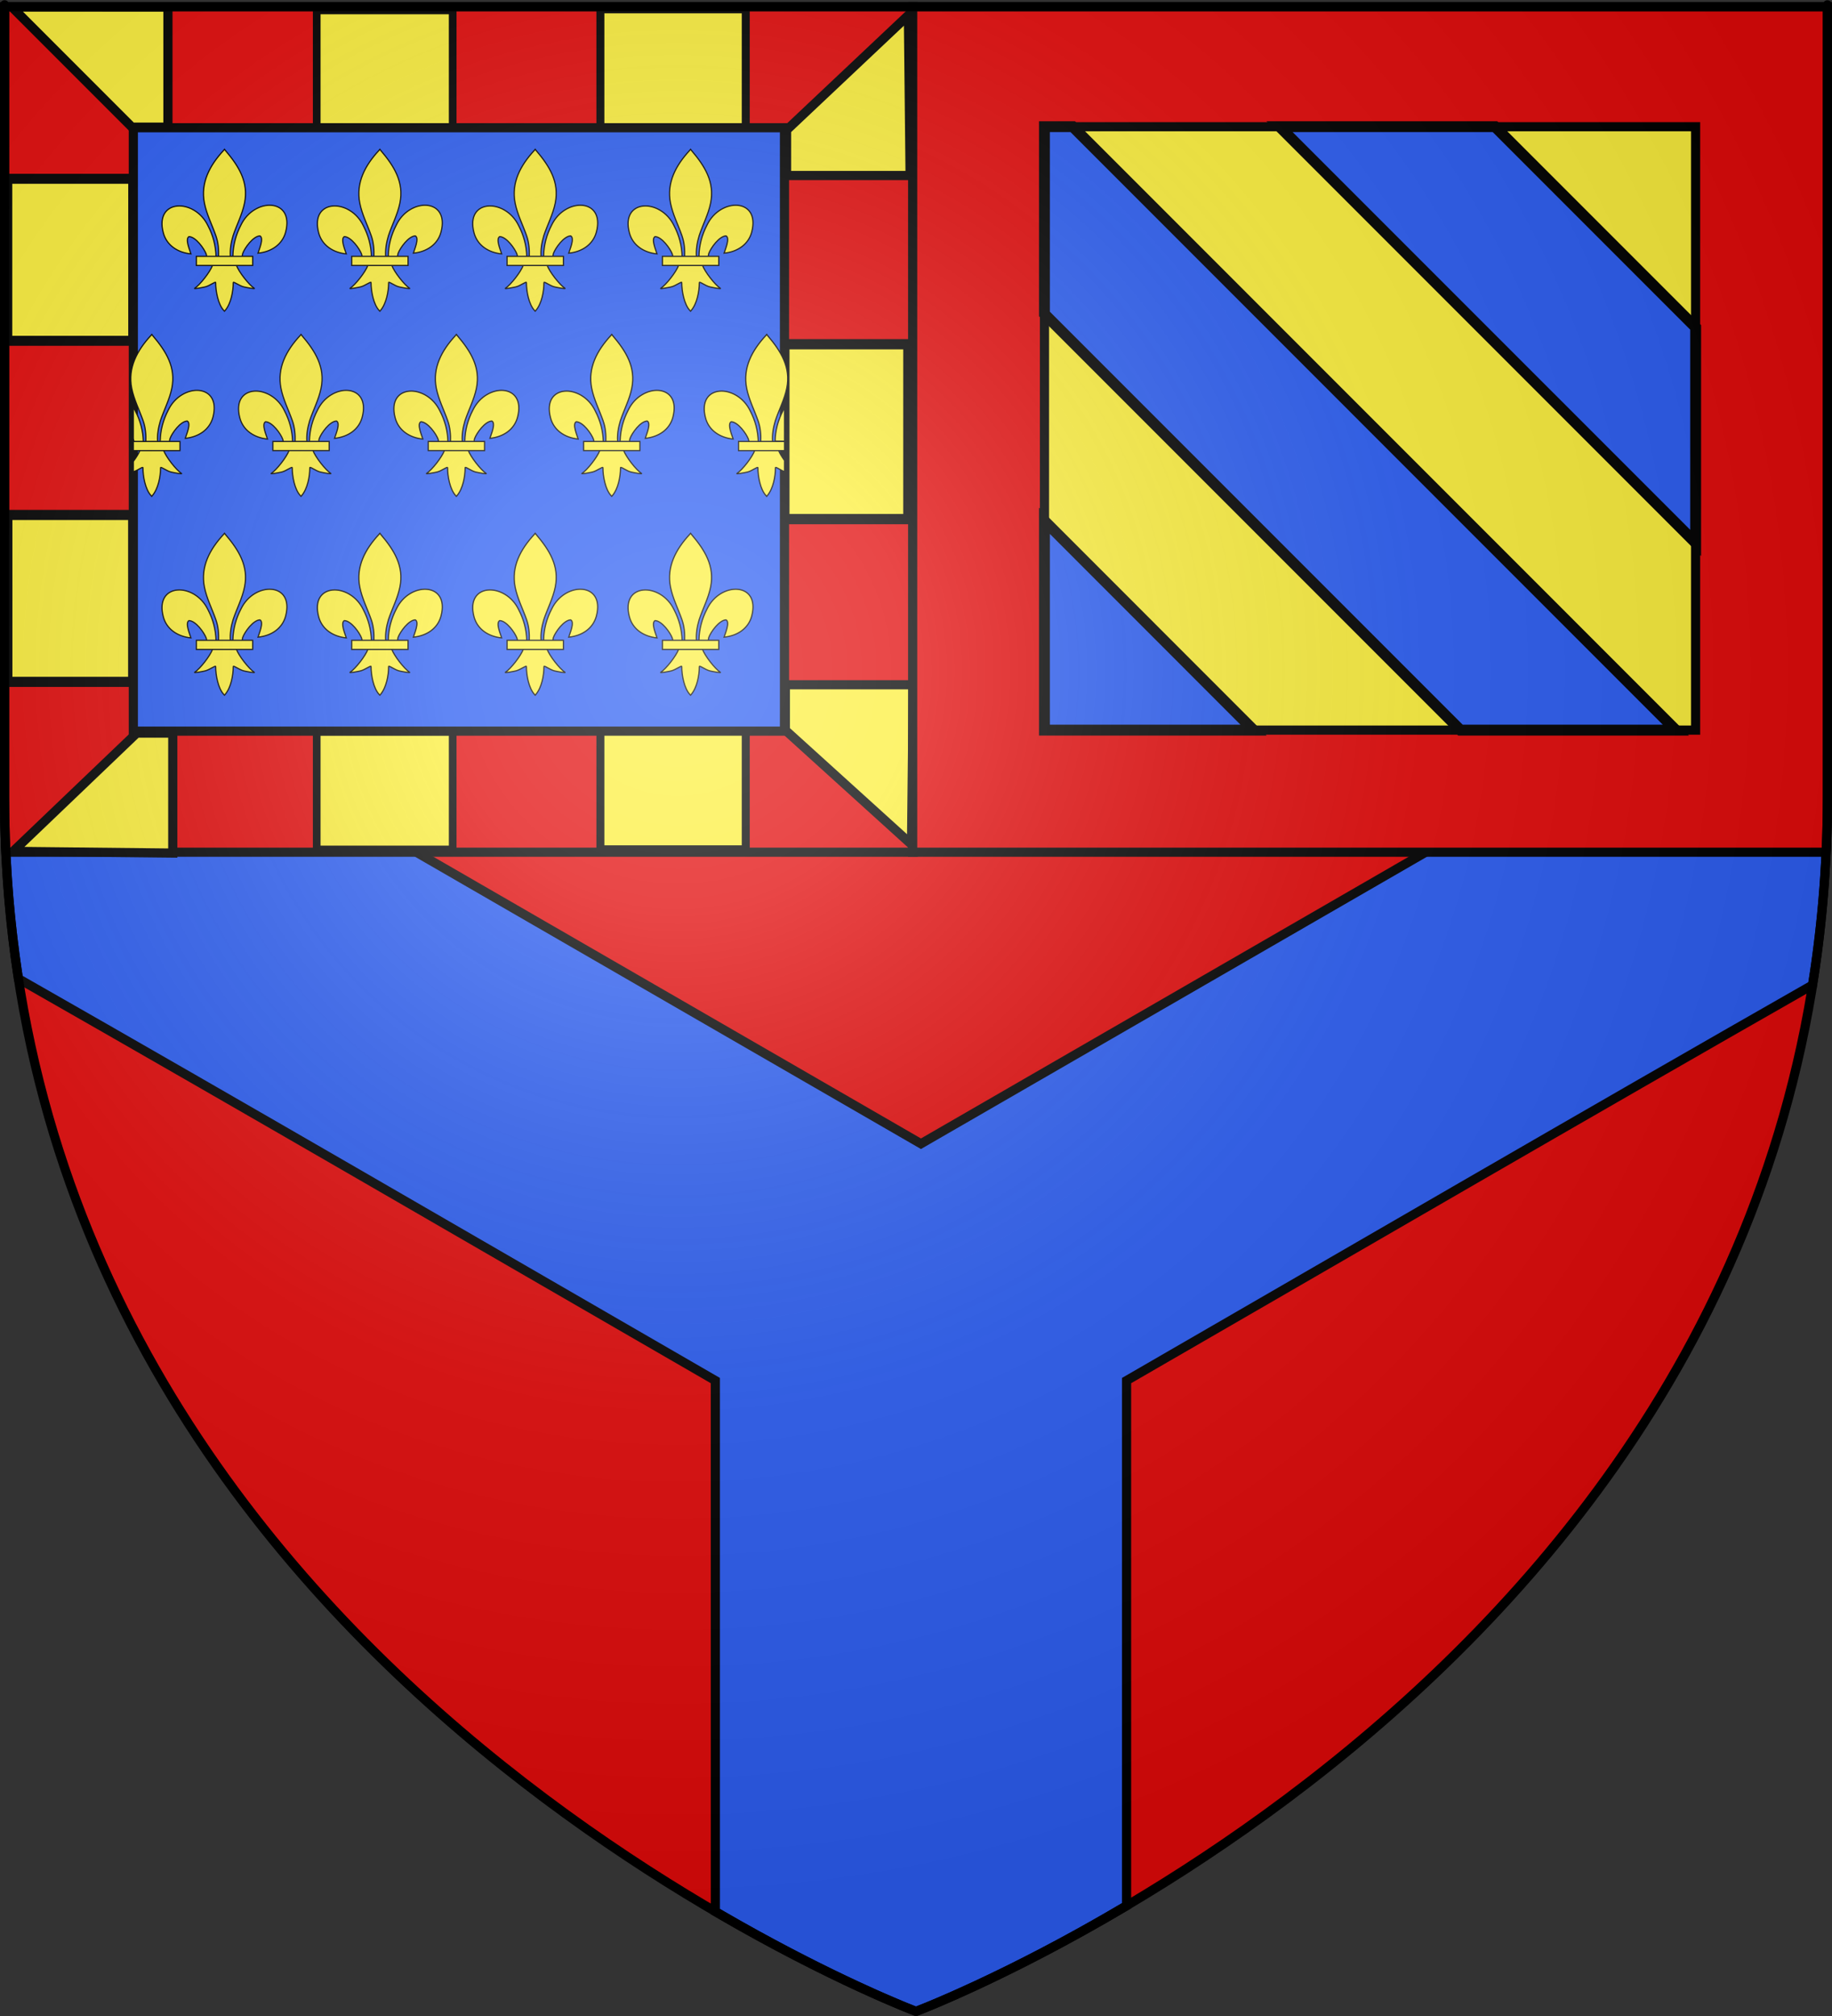 <?xml version="1.0" encoding="UTF-8" standalone="no"?>
<svg
   xmlns:dc="http://purl.org/dc/elements/1.1/"
   xmlns:cc="http://web.resource.org/cc/"
   xmlns:rdf="http://www.w3.org/1999/02/22-rdf-syntax-ns#"
   xmlns:svg="http://www.w3.org/2000/svg"
   xmlns="http://www.w3.org/2000/svg"
   xmlns:xlink="http://www.w3.org/1999/xlink"
   xmlns:sodipodi="http://sodipodi.sourceforge.net/DTD/sodipodi-0.dtd"
   xmlns:inkscape="http://www.inkscape.org/namespaces/inkscape"
   height="660"
   width="600"
   version="1.0"
   id="svg2"
   sodipodi:version="0.32"
   inkscape:version="0.44.1"
   sodipodi:docname="blason_champigny_89.svg"
   sodipodi:docbase="K:\blasons\Mes blasons"
   inkscape:export-filename="/Users/olivier/Desktop/Blason Rouge/Blason_Vide_3D.png"
   inkscape:export-xdpi="144"
   inkscape:export-ydpi="144">
  <rect width="100%" height="100%" fill="#333333" stroke="none"/>
  <sodipodi:namedview
     inkscape:window-height="712"
     inkscape:window-width="1024"
     inkscape:pageshadow="2"
     inkscape:pageopacity="0.0"
     guidetolerance="10.0"
     gridtolerance="10.0"
     objecttolerance="10.0"
     borderopacity="1.0"
     bordercolor="#666666"
     pagecolor="#ffffff"
     id="base"
     showgrid="false"
     height="660px"
     inkscape:zoom="0.44547727"
     inkscape:cx="247.54799"
     inkscape:cy="166.662"
     inkscape:window-x="-4"
     inkscape:window-y="-4"
     inkscape:current-layer="layer3" />
  <desc
     id="desc4">Flag of Canton of Valais (Wallis)</desc>
  <defs
     id="defs6">
    <linearGradient
       id="linearGradient2893">
      <stop
         style="stop-color:white;stop-opacity:0.314;"
         offset="0"
         id="stop2895" />
      <stop
         id="stop2897"
         offset="0.19"
         style="stop-color:white;stop-opacity:0.251;" />
      <stop
         style="stop-color:#6b6b6b;stop-opacity:0.125;"
         offset="0.6"
         id="stop2901" />
      <stop
         style="stop-color:black;stop-opacity:0.125;"
         offset="1"
         id="stop2899" />
    </linearGradient>
    <linearGradient
       id="linearGradient2885">
      <stop
         id="stop2887"
         offset="0"
         style="stop-color:white;stop-opacity:1;" />
      <stop
         style="stop-color:white;stop-opacity:1;"
         offset="0.229"
         id="stop2891" />
      <stop
         id="stop2889"
         offset="1"
         style="stop-color:black;stop-opacity:1;" />
    </linearGradient>
    <linearGradient
       id="linearGradient2955">
      <stop
         id="stop2867"
         offset="0"
         style="stop-color:#fd0000;stop-opacity:1;" />
      <stop
         style="stop-color:#e77275;stop-opacity:0.659;"
         offset="0.5"
         id="stop2873" />
      <stop
         style="stop-color:black;stop-opacity:0.323;"
         offset="1"
         id="stop2959" />
    </linearGradient>
    <radialGradient
       inkscape:collect="always"
       xlink:href="#linearGradient2955"
       id="radialGradient2961"
       cx="225.524"
       cy="218.901"
       fx="225.524"
       fy="218.901"
       r="300"
       gradientTransform="matrix(-4.167939e-4,2.183,-1.884,-3.599562e-4,615.597,-289.121)"
       gradientUnits="userSpaceOnUse" />
    <polygon
       id="star"
       transform="scale(53,53)"
       points="0,-1 0.588,0.809 -0.951,-0.309 0.951,-0.309 -0.588,0.809 0,-1 " />
    <clipPath
       id="clip">
      <path
         d="M 0,-200 L 0,600 L 300,600 L 300,-200 L 0,-200 z "
         id="path10" />
    </clipPath>
    <radialGradient
       inkscape:collect="always"
       xlink:href="#linearGradient2955"
       id="radialGradient1911"
       gradientUnits="userSpaceOnUse"
       gradientTransform="matrix(-4.167939e-4,2.183,-1.884,-3.599562e-4,615.597,-289.121)"
       cx="225.524"
       cy="218.901"
       fx="225.524"
       fy="218.901"
       r="300" />
    <radialGradient
       inkscape:collect="always"
       xlink:href="#linearGradient2955"
       id="radialGradient2865"
       gradientUnits="userSpaceOnUse"
       gradientTransform="matrix(0,1.749,-1.593,-1.049767e-7,551.788,-191.29)"
       cx="225.524"
       cy="218.901"
       fx="225.524"
       fy="218.901"
       r="300" />
    <radialGradient
       inkscape:collect="always"
       xlink:href="#linearGradient2955"
       id="radialGradient2871"
       gradientUnits="userSpaceOnUse"
       gradientTransform="matrix(0,1.386,-1.323,-5.741131e-8,-158.082,-109.541)"
       cx="225.524"
       cy="218.901"
       fx="225.524"
       fy="218.901"
       r="300" />
    <radialGradient
       inkscape:collect="always"
       xlink:href="#linearGradient2893"
       id="radialGradient3163"
       gradientUnits="userSpaceOnUse"
       gradientTransform="matrix(1.353,0,0,1.349,-77.629,-85.747)"
       cx="221.445"
       cy="226.331"
       fx="221.445"
       fy="226.331"
       r="300" />
  </defs>
  <g
     inkscape:groupmode="layer"
     id="layer3"
     inkscape:label="Fond écu"
     style="display:inline">
    <path
       id="path2855"
       style="fill:#e20909;fill-opacity:1;fill-rule:evenodd;stroke:none;stroke-width:1px;stroke-linecap:butt;stroke-linejoin:miter;stroke-opacity:1"
       d="M 300,658.5 C 300,658.5 598.5,546.18 598.5,260.728 C 598.5,-24.723 598.5,2.176 598.5,2.176 L 1.5,2.176 L 1.5,260.728 C 1.5,546.18 300,658.5 300,658.5 z "
       sodipodi:nodetypes="cccccc" />
    <path
       style="fill:#2b5df2;fill-rule:evenodd;stroke:black;stroke-width:3;stroke-linecap:butt;stroke-linejoin:miter;stroke-opacity:1;fill-opacity:1;stroke-miterlimit:4;stroke-dasharray:none"
       d="M 1.594 269.156 C 1.963 286.91 3.492 304.004 6.031 320.406 C 82.325 363.885 158.227 408.059 234.281 451.969 L 234.281 625.812 C 272.53 648.164 300 658.5 300 658.5 C 300 658.5 329.02 647.593 368.969 623.906 L 368.969 451.969 C 443.821 408.753 518.54 365.283 593.625 322.469 C 596.359 305.436 598.021 287.657 598.406 269.156 L 483.969 269.156 L 301.625 374.438 L 119.312 269.156 L 1.594 269.156 z "
       id="path14236" />
    <path
       style="opacity:1;fill:#e20909;fill-opacity:1;stroke:black;stroke-width:3;stroke-miterlimit:4;stroke-dasharray:none;stroke-opacity:1"
       d="M 1.5 2.188 L 1.5 260.719 C 1.5 266.897 1.633 272.984 1.906 279 L 299.094 279 L 299.094 2.188 L 1.5 2.188 z "
       id="rect1901" />
    <path
       style="fill:#fcef3c;fill-rule:evenodd;stroke:black;stroke-width:3;stroke-linecap:butt;stroke-linejoin:miter;stroke-opacity:1;fill-opacity:1;stroke-miterlimit:4;stroke-dasharray:none"
       d="M 43.212,41.63 C 43.212,41.63 3.9,2.312 3.9,2.312 L 54.997,2.347 L 54.997,41.63 L 43.212,41.63 z "
       id="path9469"
       sodipodi:nodetypes="ccccc" />
    <path
       style="fill:#fcef3c;fill-rule:evenodd;stroke:black;stroke-width:3;stroke-linecap:butt;stroke-linejoin:miter;stroke-opacity:1;fill-opacity:1;stroke-miterlimit:4;stroke-dasharray:none"
       d="M 257.61,42.586 C 257.61,42.586 297.503,4.972 297.503,4.972 L 298.065,57.458 L 257.61,57.458 L 257.61,42.586 z "
       id="path9483"
       sodipodi:nodetypes="ccccc" />
    <path
       sodipodi:nodetypes="ccccc"
       id="path9487"
       d="M 44.799,239.999 C 44.799,239.999 4.297,278.722 4.297,278.722 L 56.584,279.283 L 56.584,239.999 L 44.799,239.999 z "
       style="fill:#fcef3c;fill-rule:evenodd;stroke:black;stroke-width:3;stroke-linecap:butt;stroke-linejoin:miter;stroke-opacity:1;fill-opacity:1;stroke-miterlimit:4;stroke-dasharray:none" />
    <path
       sodipodi:nodetypes="ccccc"
       id="path9495"
       d="M 257.213,239.044 C 257.213,239.044 298.529,276.459 298.529,276.459 L 299.091,224.172 L 257.213,224.172 L 257.213,239.044 z "
       style="fill:#fcef3c;fill-rule:evenodd;stroke:black;stroke-width:3;stroke-linecap:butt;stroke-linejoin:miter;stroke-opacity:1;fill-opacity:1;stroke-miterlimit:4;stroke-dasharray:none" />
    <rect
       style="opacity:1;fill:#fcef3c;fill-opacity:1;stroke:black;stroke-width:3.318;stroke-miterlimit:4;stroke-dasharray:none;stroke-opacity:1"
       id="rect9497"
       width="41.211"
       height="54.64"
       x="2.404"
       y="168.591" />
    <rect
       style="opacity:1;fill:#fcef3c;fill-opacity:1;stroke:black;stroke-width:3.271;stroke-miterlimit:4;stroke-dasharray:none;stroke-opacity:1"
       id="rect9501"
       width="41.258"
       height="53.043"
       x="2.38"
       y="58.533" />
    <rect
       style="opacity:1;fill:#fcef3c;fill-opacity:1;stroke:black;stroke-width:3.361;stroke-miterlimit:4;stroke-dasharray:none;stroke-opacity:1"
       id="rect9505"
       width="40.606"
       height="57.25"
       x="256.892"
       y="112.698" />
    <rect
       y="239.52"
       x="103.727"
       height="38.578"
       width="44.531"
       id="rect10430"
       style="opacity:1;fill:#fcef3c;fill-opacity:1;stroke:black;stroke-width:2.517;stroke-miterlimit:4;stroke-dasharray:none;stroke-opacity:1" />
    <rect
       y="239.171"
       x="196.632"
       height="38.88"
       width="47.61"
       id="rect10434"
       style="opacity:1;fill:#fcef3c;fill-opacity:1;stroke:black;stroke-width:2.613;stroke-miterlimit:4;stroke-dasharray:none;stroke-opacity:1" />
    <rect
       style="opacity:1;fill:#fcef3c;fill-opacity:1;stroke:black;stroke-width:2.517;stroke-miterlimit:4;stroke-dasharray:none;stroke-opacity:1"
       id="rect10443"
       width="44.531"
       height="38.578"
       x="103.727"
       y="3.409" />
    <rect
       style="opacity:1;fill:#fcef3c;fill-opacity:1;stroke:black;stroke-width:2.613;stroke-miterlimit:4;stroke-dasharray:none;stroke-opacity:1"
       id="rect10445"
       width="47.61"
       height="38.88"
       x="196.632"
       y="3.06" />
    <g
       id="g13104">
      <rect
         y="41.823"
         x="43.67"
         height="197.541"
         width="213.254"
         id="rect6338"
         style="opacity:1;fill:#2b5df2;fill-opacity:1;stroke:black;stroke-width:3;stroke-miterlimit:4;stroke-dasharray:none;stroke-opacity:1" />
      <g
         transform="matrix(5.803266e-2,0,0,5.803266e-2,52.653,48.473)"
         id="g1878"
         style="display:inline">
        <path
           d="M 407.029,608.699 C 408.454,546.743 423.78,489.16 452.319,434.591 C 527.033,277.405 755.239,281.159 704.934,473.402 C 686.397,544.241 623.425,585.876 548.615,593.017 C 554.015,574.352 583.715,508.365 559.74,495.455 C 521.401,496.904 473.795,563.161 462.347,594.756 C 460.694,599.292 461.156,604.534 459.311,608.996"
           style="opacity:1;fill:#fcef3c;fill-opacity:1;fill-rule:evenodd;stroke:black;stroke-width:6.78;stroke-linecap:butt;stroke-linejoin:miter;stroke-miterlimit:4;stroke-dasharray:none;stroke-opacity:1;display:inline"
           id="path1876"
           sodipodi:nodetypes="ccscscc" />
        <g
           transform="translate(-38.532,-48.577)"
           style="opacity:1;display:inline"
           id="g13452">
          <g
             transform="translate(0,4)"
             style="fill:#fcef3c;fill-opacity:1;stroke:black;stroke-width:6.78;stroke-miterlimit:4;stroke-dasharray:none;stroke-opacity:1"
             id="g13018">
            <path
               d="M 350.523,657.372 C 349.098,595.416 333.772,537.833 305.233,483.264 C 230.519,326.078 2.313,329.832 52.618,522.075 C 71.155,592.914 134.127,634.549 208.937,641.69 C 203.537,623.025 173.837,557.038 197.813,544.128 C 236.151,545.577 283.757,611.833 295.205,643.429 C 296.858,647.965 296.396,653.207 298.241,657.669"
               style="fill:#fcef3c;fill-opacity:1;fill-rule:evenodd;stroke:black;stroke-width:6.78;stroke-linecap:butt;stroke-linejoin:miter;stroke-miterlimit:4;stroke-dasharray:none;stroke-opacity:1"
               id="path1902"
               sodipodi:nodetypes="ccscscc" />
            <path
               d="M 393.626,57.12 C 314.912,141.97 262.061,240.082 284.845,355.151 C 297.414,418.635 327.886,477.431 349.376,538.589 C 362.812,576.959 366.248,617.041 364.657,657.37 L 431.438,657.37 C 428.242,616.744 435.245,577.372 446.72,538.589 C 467.194,477.051 498.345,418.683 511.251,355.151 C 535.379,236.372 478.744,146.792 402.813,57.495 L 398.173,51.577 L 393.626,57.12 z "
               style="fill:#fcef3c;fill-opacity:1;fill-rule:nonzero;stroke:black;stroke-width:6.78;stroke-linecap:butt;stroke-linejoin:miter;stroke-miterlimit:4;stroke-dasharray:none;stroke-opacity:1"
               id="path3734"
               sodipodi:nodetypes="csccccsccc" />
            <path
               d="M 331.345,704.401 C 317.383,743.531 260.456,815.193 230.22,835.62 C 222.377,840.918 267.706,832.569 288.001,828.12 C 314.62,822.286 349.218,793.923 348.407,803.933 C 348.332,849.771 361.218,926.257 394.813,961.401 L 397.995,964.789 L 401.282,961.401 C 434.86,922.23 447.52,853.359 447.688,803.933 C 446.877,793.923 481.476,822.286 508.095,828.12 C 528.39,832.569 573.718,840.918 565.876,835.62 C 535.639,815.193 478.744,743.531 464.782,704.401 L 331.345,704.401 z "
               style="fill:#fcef3c;fill-opacity:1;fill-rule:evenodd;stroke:black;stroke-width:6.78;stroke-linecap:butt;stroke-linejoin:miter;stroke-miterlimit:4;stroke-dasharray:none;stroke-opacity:1"
               id="path6395"
               sodipodi:nodetypes="cssscccssscc" />
            <rect
               width="317.888"
               height="51.503"
               x="239.352"
               y="655.379"
               style="fill:#fcef3c;fill-opacity:1;stroke:black;stroke-width:6.78;stroke-miterlimit:4;stroke-dasharray:none;stroke-opacity:1"
               id="rect4623" />
          </g>
        </g>
      </g>
      <g
         style="display:inline"
         id="g9211"
         transform="matrix(5.803266e-2,0,0,5.803266e-2,103.535,48.473)">
        <path
           sodipodi:nodetypes="ccscscc"
           id="path9213"
           style="opacity:1;fill:#fcef3c;fill-opacity:1;fill-rule:evenodd;stroke:black;stroke-width:6.78;stroke-linecap:butt;stroke-linejoin:miter;stroke-miterlimit:4;stroke-dasharray:none;stroke-opacity:1;display:inline"
           d="M 407.029,608.699 C 408.454,546.743 423.78,489.16 452.319,434.591 C 527.033,277.405 755.239,281.159 704.934,473.402 C 686.397,544.241 623.425,585.876 548.615,593.017 C 554.015,574.352 583.715,508.365 559.74,495.455 C 521.401,496.904 473.795,563.161 462.347,594.756 C 460.694,599.292 461.156,604.534 459.311,608.996" />
        <g
           id="g9215"
           style="opacity:1;display:inline"
           transform="translate(-38.532,-48.577)">
          <g
             id="g9217"
             style="fill:#fcef3c;fill-opacity:1;stroke:black;stroke-width:6.78;stroke-miterlimit:4;stroke-dasharray:none;stroke-opacity:1"
             transform="translate(0,4)">
            <path
               sodipodi:nodetypes="ccscscc"
               id="path9219"
               style="fill:#fcef3c;fill-opacity:1;fill-rule:evenodd;stroke:black;stroke-width:6.78;stroke-linecap:butt;stroke-linejoin:miter;stroke-miterlimit:4;stroke-dasharray:none;stroke-opacity:1"
               d="M 350.523,657.372 C 349.098,595.416 333.772,537.833 305.233,483.264 C 230.519,326.078 2.313,329.832 52.618,522.075 C 71.155,592.914 134.127,634.549 208.937,641.69 C 203.537,623.025 173.837,557.038 197.813,544.128 C 236.151,545.577 283.757,611.833 295.205,643.429 C 296.858,647.965 296.396,653.207 298.241,657.669" />
            <path
               sodipodi:nodetypes="csccccsccc"
               id="path9221"
               style="fill:#fcef3c;fill-opacity:1;fill-rule:nonzero;stroke:black;stroke-width:6.78;stroke-linecap:butt;stroke-linejoin:miter;stroke-miterlimit:4;stroke-dasharray:none;stroke-opacity:1"
               d="M 393.626,57.12 C 314.912,141.97 262.061,240.082 284.845,355.151 C 297.414,418.635 327.886,477.431 349.376,538.589 C 362.812,576.959 366.248,617.041 364.657,657.37 L 431.438,657.37 C 428.242,616.744 435.245,577.372 446.72,538.589 C 467.194,477.051 498.345,418.683 511.251,355.151 C 535.379,236.372 478.744,146.792 402.813,57.495 L 398.173,51.577 L 393.626,57.12 z " />
            <path
               sodipodi:nodetypes="cssscccssscc"
               id="path9223"
               style="fill:#fcef3c;fill-opacity:1;fill-rule:evenodd;stroke:black;stroke-width:6.78;stroke-linecap:butt;stroke-linejoin:miter;stroke-miterlimit:4;stroke-dasharray:none;stroke-opacity:1"
               d="M 331.345,704.401 C 317.383,743.531 260.456,815.193 230.22,835.62 C 222.377,840.918 267.706,832.569 288.001,828.12 C 314.62,822.286 349.218,793.923 348.407,803.933 C 348.332,849.771 361.218,926.257 394.813,961.401 L 397.995,964.789 L 401.282,961.401 C 434.86,922.23 447.52,853.359 447.688,803.933 C 446.877,793.923 481.476,822.286 508.095,828.12 C 528.39,832.569 573.718,840.918 565.876,835.62 C 535.639,815.193 478.744,743.531 464.782,704.401 L 331.345,704.401 z " />
            <rect
               id="rect9225"
               style="fill:#fcef3c;fill-opacity:1;stroke:black;stroke-width:6.78;stroke-miterlimit:4;stroke-dasharray:none;stroke-opacity:1"
               y="655.379"
               x="239.352"
               height="51.503"
               width="317.888" />
          </g>
        </g>
      </g>
      <g
         transform="matrix(5.803266e-2,0,0,5.803266e-2,154.417,48.473)"
         id="g9227"
         style="display:inline">
        <path
           d="M 407.029,608.699 C 408.454,546.743 423.78,489.16 452.319,434.591 C 527.033,277.405 755.239,281.159 704.934,473.402 C 686.397,544.241 623.425,585.876 548.615,593.017 C 554.015,574.352 583.715,508.365 559.74,495.455 C 521.401,496.904 473.795,563.161 462.347,594.756 C 460.694,599.292 461.156,604.534 459.311,608.996"
           style="opacity:1;fill:#fcef3c;fill-opacity:1;fill-rule:evenodd;stroke:black;stroke-width:6.78;stroke-linecap:butt;stroke-linejoin:miter;stroke-miterlimit:4;stroke-dasharray:none;stroke-opacity:1;display:inline"
           id="path9229"
           sodipodi:nodetypes="ccscscc" />
        <g
           transform="translate(-38.532,-48.577)"
           style="opacity:1;display:inline"
           id="g9231">
          <g
             transform="translate(0,4)"
             style="fill:#fcef3c;fill-opacity:1;stroke:black;stroke-width:6.78;stroke-miterlimit:4;stroke-dasharray:none;stroke-opacity:1"
             id="g9233">
            <path
               d="M 350.523,657.372 C 349.098,595.416 333.772,537.833 305.233,483.264 C 230.519,326.078 2.313,329.832 52.618,522.075 C 71.155,592.914 134.127,634.549 208.937,641.69 C 203.537,623.025 173.837,557.038 197.813,544.128 C 236.151,545.577 283.757,611.833 295.205,643.429 C 296.858,647.965 296.396,653.207 298.241,657.669"
               style="fill:#fcef3c;fill-opacity:1;fill-rule:evenodd;stroke:black;stroke-width:6.78;stroke-linecap:butt;stroke-linejoin:miter;stroke-miterlimit:4;stroke-dasharray:none;stroke-opacity:1"
               id="path9235"
               sodipodi:nodetypes="ccscscc" />
            <path
               d="M 393.626,57.12 C 314.912,141.97 262.061,240.082 284.845,355.151 C 297.414,418.635 327.886,477.431 349.376,538.589 C 362.812,576.959 366.248,617.041 364.657,657.37 L 431.438,657.37 C 428.242,616.744 435.245,577.372 446.72,538.589 C 467.194,477.051 498.345,418.683 511.251,355.151 C 535.379,236.372 478.744,146.792 402.813,57.495 L 398.173,51.577 L 393.626,57.12 z "
               style="fill:#fcef3c;fill-opacity:1;fill-rule:nonzero;stroke:black;stroke-width:6.78;stroke-linecap:butt;stroke-linejoin:miter;stroke-miterlimit:4;stroke-dasharray:none;stroke-opacity:1"
               id="path9237"
               sodipodi:nodetypes="csccccsccc" />
            <path
               d="M 331.345,704.401 C 317.383,743.531 260.456,815.193 230.22,835.62 C 222.377,840.918 267.706,832.569 288.001,828.12 C 314.62,822.286 349.218,793.923 348.407,803.933 C 348.332,849.771 361.218,926.257 394.813,961.401 L 397.995,964.789 L 401.282,961.401 C 434.86,922.23 447.52,853.359 447.688,803.933 C 446.877,793.923 481.476,822.286 508.095,828.12 C 528.39,832.569 573.718,840.918 565.876,835.62 C 535.639,815.193 478.744,743.531 464.782,704.401 L 331.345,704.401 z "
               style="fill:#fcef3c;fill-opacity:1;fill-rule:evenodd;stroke:black;stroke-width:6.78;stroke-linecap:butt;stroke-linejoin:miter;stroke-miterlimit:4;stroke-dasharray:none;stroke-opacity:1"
               id="path9239"
               sodipodi:nodetypes="cssscccssscc" />
            <rect
               width="317.888"
               height="51.503"
               x="239.352"
               y="655.379"
               style="fill:#fcef3c;fill-opacity:1;stroke:black;stroke-width:6.78;stroke-miterlimit:4;stroke-dasharray:none;stroke-opacity:1"
               id="rect9241" />
          </g>
        </g>
      </g>
      <g
         style="display:inline"
         id="g9243"
         transform="matrix(5.803266e-2,0,0,5.803266e-2,205.299,48.473)">
        <path
           sodipodi:nodetypes="ccscscc"
           id="path9245"
           style="opacity:1;fill:#fcef3c;fill-opacity:1;fill-rule:evenodd;stroke:black;stroke-width:6.78;stroke-linecap:butt;stroke-linejoin:miter;stroke-miterlimit:4;stroke-dasharray:none;stroke-opacity:1;display:inline"
           d="M 407.029,608.699 C 408.454,546.743 423.78,489.16 452.319,434.591 C 527.033,277.405 755.239,281.159 704.934,473.402 C 686.397,544.241 623.425,585.876 548.615,593.017 C 554.015,574.352 583.715,508.365 559.74,495.455 C 521.401,496.904 473.795,563.161 462.347,594.756 C 460.694,599.292 461.156,604.534 459.311,608.996" />
        <g
           id="g9247"
           style="opacity:1;display:inline"
           transform="translate(-38.532,-48.577)">
          <g
             id="g9249"
             style="fill:#fcef3c;fill-opacity:1;stroke:black;stroke-width:6.78;stroke-miterlimit:4;stroke-dasharray:none;stroke-opacity:1"
             transform="translate(0,4)">
            <path
               sodipodi:nodetypes="ccscscc"
               id="path9251"
               style="fill:#fcef3c;fill-opacity:1;fill-rule:evenodd;stroke:black;stroke-width:6.78;stroke-linecap:butt;stroke-linejoin:miter;stroke-miterlimit:4;stroke-dasharray:none;stroke-opacity:1"
               d="M 350.523,657.372 C 349.098,595.416 333.772,537.833 305.233,483.264 C 230.519,326.078 2.313,329.832 52.618,522.075 C 71.155,592.914 134.127,634.549 208.937,641.69 C 203.537,623.025 173.837,557.038 197.813,544.128 C 236.151,545.577 283.757,611.833 295.205,643.429 C 296.858,647.965 296.396,653.207 298.241,657.669" />
            <path
               sodipodi:nodetypes="csccccsccc"
               id="path9253"
               style="fill:#fcef3c;fill-opacity:1;fill-rule:nonzero;stroke:black;stroke-width:6.78;stroke-linecap:butt;stroke-linejoin:miter;stroke-miterlimit:4;stroke-dasharray:none;stroke-opacity:1"
               d="M 393.626,57.12 C 314.912,141.97 262.061,240.082 284.845,355.151 C 297.414,418.635 327.886,477.431 349.376,538.589 C 362.812,576.959 366.248,617.041 364.657,657.37 L 431.438,657.37 C 428.242,616.744 435.245,577.372 446.72,538.589 C 467.194,477.051 498.345,418.683 511.251,355.151 C 535.379,236.372 478.744,146.792 402.813,57.495 L 398.173,51.577 L 393.626,57.12 z " />
            <path
               sodipodi:nodetypes="cssscccssscc"
               id="path9255"
               style="fill:#fcef3c;fill-opacity:1;fill-rule:evenodd;stroke:black;stroke-width:6.78;stroke-linecap:butt;stroke-linejoin:miter;stroke-miterlimit:4;stroke-dasharray:none;stroke-opacity:1"
               d="M 331.345,704.401 C 317.383,743.531 260.456,815.193 230.22,835.62 C 222.377,840.918 267.706,832.569 288.001,828.12 C 314.62,822.286 349.218,793.923 348.407,803.933 C 348.332,849.771 361.218,926.257 394.813,961.401 L 397.995,964.789 L 401.282,961.401 C 434.86,922.23 447.52,853.359 447.688,803.933 C 446.877,793.923 481.476,822.286 508.095,828.12 C 528.39,832.569 573.718,840.918 565.876,835.62 C 535.639,815.193 478.744,743.531 464.782,704.401 L 331.345,704.401 z " />
            <rect
               id="rect9257"
               style="fill:#fcef3c;fill-opacity:1;stroke:black;stroke-width:6.78;stroke-miterlimit:4;stroke-dasharray:none;stroke-opacity:1"
               y="655.379"
               x="239.352"
               height="51.503"
               width="317.888" />
          </g>
        </g>
      </g>
      <g
         id="g9430">
        <path
           sodipodi:nodetypes="ccscscc"
           id="path9261"
           style="fill:#fcef3c;fill-opacity:1;fill-rule:evenodd;stroke:black;stroke-width:0.393;stroke-linecap:butt;stroke-linejoin:miter;stroke-miterlimit:4;stroke-dasharray:none;stroke-opacity:1;display:inline"
           d="M 52.459,144.407 C 52.542,140.811 53.431,137.469 55.088,134.303 C 59.423,125.181 72.667,125.399 69.748,136.555 C 68.672,140.666 65.017,143.082 60.676,143.497 C 60.989,142.413 62.713,138.584 61.322,137.835 C 59.097,137.919 56.334,141.764 55.67,143.597 C 55.574,143.861 55.6,144.165 55.493,144.424" />
        <path
           style="fill:#fcef3c;fill-opacity:1;fill-rule:evenodd;stroke:black;stroke-width:0.393;stroke-linecap:butt;stroke-linejoin:miter;stroke-miterlimit:4;stroke-dasharray:none;stroke-opacity:1"
           d="M 43.656 133.344 L 43.656 143.688 C 43.675 143.736 43.702 143.798 43.719 143.844 C 43.815 144.107 43.799 144.397 43.906 144.656 L 46.938 144.656 C 46.855 141.061 45.969 137.698 44.312 134.531 C 44.112 134.11 43.892 133.725 43.656 133.344 z "
           id="path9267" />
        <path
           sodipodi:nodetypes="csccccsccc"
           id="path9269"
           style="fill:#fcef3c;fill-opacity:1;fill-rule:nonzero;stroke:black;stroke-width:0.393;stroke-linecap:butt;stroke-linejoin:miter;stroke-miterlimit:4;stroke-dasharray:none;stroke-opacity:1"
           d="M 49.445,109.81 C 44.877,114.734 41.81,120.428 43.133,127.106 C 43.862,130.79 45.63,134.202 46.877,137.751 C 47.657,139.978 47.857,142.304 47.764,144.644 L 51.64,144.644 C 51.454,142.287 51.861,140.002 52.527,137.751 C 53.715,134.18 55.523,130.793 56.271,127.106 C 57.672,120.213 54.385,115.014 49.979,109.832 L 49.709,109.488 L 49.445,109.81 z " />
        <path
           style="fill:#fcef3c;fill-opacity:1;fill-rule:evenodd;stroke:black;stroke-width:0.393;stroke-linecap:butt;stroke-linejoin:miter;stroke-miterlimit:4;stroke-dasharray:none;stroke-opacity:1"
           d="M 45.844 147.375 C 45.487 148.375 44.635 149.745 43.656 151.062 L 43.656 154.469 C 45.14 153.998 46.856 152.617 46.812 153.156 C 46.808 155.816 47.55 160.242 49.5 162.281 L 49.688 162.5 L 49.875 162.281 C 51.824 160.008 52.584 156.025 52.594 153.156 C 52.547 152.575 54.549 154.224 56.094 154.562 C 57.272 154.821 59.893 155.307 59.438 155 C 57.683 153.815 54.373 149.646 53.562 147.375 L 45.844 147.375 z "
           id="path9271" />
        <path
           style="fill:#fcef3c;fill-opacity:1;stroke:black;stroke-width:0.393;stroke-miterlimit:4;stroke-dasharray:none;stroke-opacity:1"
           d="M 43.656 144.531 L 43.656 147.531 L 58.938 147.531 L 58.938 144.531 L 43.656 144.531 z "
           id="rect9273" />
      </g>
      <g
         transform="matrix(5.803266e-2,0,0,5.803266e-2,77.72,109.082)"
         id="g9275"
         style="display:inline">
        <path
           d="M 407.029,608.699 C 408.454,546.743 423.78,489.16 452.319,434.591 C 527.033,277.405 755.239,281.159 704.934,473.402 C 686.397,544.241 623.425,585.876 548.615,593.017 C 554.015,574.352 583.715,508.365 559.74,495.455 C 521.401,496.904 473.795,563.161 462.347,594.756 C 460.694,599.292 461.156,604.534 459.311,608.996"
           style="opacity:1;fill:#fcef3c;fill-opacity:1;fill-rule:evenodd;stroke:black;stroke-width:6.78;stroke-linecap:butt;stroke-linejoin:miter;stroke-miterlimit:4;stroke-dasharray:none;stroke-opacity:1;display:inline"
           id="path9277"
           sodipodi:nodetypes="ccscscc" />
        <g
           transform="translate(-38.532,-48.577)"
           style="opacity:1;display:inline"
           id="g9279">
          <g
             transform="translate(0,4)"
             style="fill:#fcef3c;fill-opacity:1;stroke:black;stroke-width:6.78;stroke-miterlimit:4;stroke-dasharray:none;stroke-opacity:1"
             id="g9281">
            <path
               d="M 350.523,657.372 C 349.098,595.416 333.772,537.833 305.233,483.264 C 230.519,326.078 2.313,329.832 52.618,522.075 C 71.155,592.914 134.127,634.549 208.937,641.69 C 203.537,623.025 173.837,557.038 197.813,544.128 C 236.151,545.577 283.757,611.833 295.205,643.429 C 296.858,647.965 296.396,653.207 298.241,657.669"
               style="fill:#fcef3c;fill-opacity:1;fill-rule:evenodd;stroke:black;stroke-width:6.78;stroke-linecap:butt;stroke-linejoin:miter;stroke-miterlimit:4;stroke-dasharray:none;stroke-opacity:1"
               id="path9283"
               sodipodi:nodetypes="ccscscc" />
            <path
               d="M 393.626,57.12 C 314.912,141.97 262.061,240.082 284.845,355.151 C 297.414,418.635 327.886,477.431 349.376,538.589 C 362.812,576.959 366.248,617.041 364.657,657.37 L 431.438,657.37 C 428.242,616.744 435.245,577.372 446.72,538.589 C 467.194,477.051 498.345,418.683 511.251,355.151 C 535.379,236.372 478.744,146.792 402.813,57.495 L 398.173,51.577 L 393.626,57.12 z "
               style="fill:#fcef3c;fill-opacity:1;fill-rule:nonzero;stroke:black;stroke-width:6.78;stroke-linecap:butt;stroke-linejoin:miter;stroke-miterlimit:4;stroke-dasharray:none;stroke-opacity:1"
               id="path9285"
               sodipodi:nodetypes="csccccsccc" />
            <path
               d="M 331.345,704.401 C 317.383,743.531 260.456,815.193 230.22,835.62 C 222.377,840.918 267.706,832.569 288.001,828.12 C 314.62,822.286 349.218,793.923 348.407,803.933 C 348.332,849.771 361.218,926.257 394.813,961.401 L 397.995,964.789 L 401.282,961.401 C 434.86,922.23 447.52,853.359 447.688,803.933 C 446.877,793.923 481.476,822.286 508.095,828.12 C 528.39,832.569 573.718,840.918 565.876,835.62 C 535.639,815.193 478.744,743.531 464.782,704.401 L 331.345,704.401 z "
               style="fill:#fcef3c;fill-opacity:1;fill-rule:evenodd;stroke:black;stroke-width:6.78;stroke-linecap:butt;stroke-linejoin:miter;stroke-miterlimit:4;stroke-dasharray:none;stroke-opacity:1"
               id="path9287"
               sodipodi:nodetypes="cssscccssscc" />
            <rect
               width="317.888"
               height="51.503"
               x="239.352"
               y="655.379"
               style="fill:#fcef3c;fill-opacity:1;stroke:black;stroke-width:6.78;stroke-miterlimit:4;stroke-dasharray:none;stroke-opacity:1"
               id="rect9289" />
          </g>
        </g>
      </g>
      <g
         style="display:inline"
         id="g9291"
         transform="matrix(5.803266e-2,0,0,5.803266e-2,128.602,109.082)">
        <path
           sodipodi:nodetypes="ccscscc"
           id="path9293"
           style="opacity:1;fill:#fcef3c;fill-opacity:1;fill-rule:evenodd;stroke:black;stroke-width:6.78;stroke-linecap:butt;stroke-linejoin:miter;stroke-miterlimit:4;stroke-dasharray:none;stroke-opacity:1;display:inline"
           d="M 407.029,608.699 C 408.454,546.743 423.78,489.16 452.319,434.591 C 527.033,277.405 755.239,281.159 704.934,473.402 C 686.397,544.241 623.425,585.876 548.615,593.017 C 554.015,574.352 583.715,508.365 559.74,495.455 C 521.401,496.904 473.795,563.161 462.347,594.756 C 460.694,599.292 461.156,604.534 459.311,608.996" />
        <g
           id="g9295"
           style="opacity:1;display:inline"
           transform="translate(-38.532,-48.577)">
          <g
             id="g9297"
             style="fill:#fcef3c;fill-opacity:1;stroke:black;stroke-width:6.78;stroke-miterlimit:4;stroke-dasharray:none;stroke-opacity:1"
             transform="translate(0,4)">
            <path
               sodipodi:nodetypes="ccscscc"
               id="path9299"
               style="fill:#fcef3c;fill-opacity:1;fill-rule:evenodd;stroke:black;stroke-width:6.78;stroke-linecap:butt;stroke-linejoin:miter;stroke-miterlimit:4;stroke-dasharray:none;stroke-opacity:1"
               d="M 350.523,657.372 C 349.098,595.416 333.772,537.833 305.233,483.264 C 230.519,326.078 2.313,329.832 52.618,522.075 C 71.155,592.914 134.127,634.549 208.937,641.69 C 203.537,623.025 173.837,557.038 197.813,544.128 C 236.151,545.577 283.757,611.833 295.205,643.429 C 296.858,647.965 296.396,653.207 298.241,657.669" />
            <path
               sodipodi:nodetypes="csccccsccc"
               id="path9301"
               style="fill:#fcef3c;fill-opacity:1;fill-rule:nonzero;stroke:black;stroke-width:6.78;stroke-linecap:butt;stroke-linejoin:miter;stroke-miterlimit:4;stroke-dasharray:none;stroke-opacity:1"
               d="M 393.626,57.12 C 314.912,141.97 262.061,240.082 284.845,355.151 C 297.414,418.635 327.886,477.431 349.376,538.589 C 362.812,576.959 366.248,617.041 364.657,657.37 L 431.438,657.37 C 428.242,616.744 435.245,577.372 446.72,538.589 C 467.194,477.051 498.345,418.683 511.251,355.151 C 535.379,236.372 478.744,146.792 402.813,57.495 L 398.173,51.577 L 393.626,57.12 z " />
            <path
               sodipodi:nodetypes="cssscccssscc"
               id="path9303"
               style="fill:#fcef3c;fill-opacity:1;fill-rule:evenodd;stroke:black;stroke-width:6.78;stroke-linecap:butt;stroke-linejoin:miter;stroke-miterlimit:4;stroke-dasharray:none;stroke-opacity:1"
               d="M 331.345,704.401 C 317.383,743.531 260.456,815.193 230.22,835.62 C 222.377,840.918 267.706,832.569 288.001,828.12 C 314.62,822.286 349.218,793.923 348.407,803.933 C 348.332,849.771 361.218,926.257 394.813,961.401 L 397.995,964.789 L 401.282,961.401 C 434.86,922.23 447.52,853.359 447.688,803.933 C 446.877,793.923 481.476,822.286 508.095,828.12 C 528.39,832.569 573.718,840.918 565.876,835.62 C 535.639,815.193 478.744,743.531 464.782,704.401 L 331.345,704.401 z " />
            <rect
               id="rect9305"
               style="fill:#fcef3c;fill-opacity:1;stroke:black;stroke-width:6.78;stroke-miterlimit:4;stroke-dasharray:none;stroke-opacity:1"
               y="655.379"
               x="239.352"
               height="51.503"
               width="317.888" />
          </g>
        </g>
      </g>
      <g
         transform="matrix(5.803266e-2,0,0,5.803266e-2,179.484,109.082)"
         id="g9307"
         style="display:inline">
        <path
           d="M 407.029,608.699 C 408.454,546.743 423.78,489.16 452.319,434.591 C 527.033,277.405 755.239,281.159 704.934,473.402 C 686.397,544.241 623.425,585.876 548.615,593.017 C 554.015,574.352 583.715,508.365 559.74,495.455 C 521.401,496.904 473.795,563.161 462.347,594.756 C 460.694,599.292 461.156,604.534 459.311,608.996"
           style="opacity:1;fill:#fcef3c;fill-opacity:1;fill-rule:evenodd;stroke:black;stroke-width:6.78;stroke-linecap:butt;stroke-linejoin:miter;stroke-miterlimit:4;stroke-dasharray:none;stroke-opacity:1;display:inline"
           id="path9309"
           sodipodi:nodetypes="ccscscc" />
        <g
           transform="translate(-38.532,-48.577)"
           style="opacity:1;display:inline"
           id="g9311">
          <g
             transform="translate(0,4)"
             style="fill:#fcef3c;fill-opacity:1;stroke:black;stroke-width:6.78;stroke-miterlimit:4;stroke-dasharray:none;stroke-opacity:1"
             id="g9313">
            <path
               d="M 350.523,657.372 C 349.098,595.416 333.772,537.833 305.233,483.264 C 230.519,326.078 2.313,329.832 52.618,522.075 C 71.155,592.914 134.127,634.549 208.937,641.69 C 203.537,623.025 173.837,557.038 197.813,544.128 C 236.151,545.577 283.757,611.833 295.205,643.429 C 296.858,647.965 296.396,653.207 298.241,657.669"
               style="fill:#fcef3c;fill-opacity:1;fill-rule:evenodd;stroke:black;stroke-width:6.78;stroke-linecap:butt;stroke-linejoin:miter;stroke-miterlimit:4;stroke-dasharray:none;stroke-opacity:1"
               id="path9315"
               sodipodi:nodetypes="ccscscc" />
            <path
               d="M 393.626,57.12 C 314.912,141.97 262.061,240.082 284.845,355.151 C 297.414,418.635 327.886,477.431 349.376,538.589 C 362.812,576.959 366.248,617.041 364.657,657.37 L 431.438,657.37 C 428.242,616.744 435.245,577.372 446.72,538.589 C 467.194,477.051 498.345,418.683 511.251,355.151 C 535.379,236.372 478.744,146.792 402.813,57.495 L 398.173,51.577 L 393.626,57.12 z "
               style="fill:#fcef3c;fill-opacity:1;fill-rule:nonzero;stroke:black;stroke-width:6.78;stroke-linecap:butt;stroke-linejoin:miter;stroke-miterlimit:4;stroke-dasharray:none;stroke-opacity:1"
               id="path9317"
               sodipodi:nodetypes="csccccsccc" />
            <path
               d="M 331.345,704.401 C 317.383,743.531 260.456,815.193 230.22,835.62 C 222.377,840.918 267.706,832.569 288.001,828.12 C 314.62,822.286 349.218,793.923 348.407,803.933 C 348.332,849.771 361.218,926.257 394.813,961.401 L 397.995,964.789 L 401.282,961.401 C 434.86,922.23 447.52,853.359 447.688,803.933 C 446.877,793.923 481.476,822.286 508.095,828.12 C 528.39,832.569 573.718,840.918 565.876,835.62 C 535.639,815.193 478.744,743.531 464.782,704.401 L 331.345,704.401 z "
               style="fill:#fcef3c;fill-opacity:1;fill-rule:evenodd;stroke:black;stroke-width:6.78;stroke-linecap:butt;stroke-linejoin:miter;stroke-miterlimit:4;stroke-dasharray:none;stroke-opacity:1"
               id="path9319"
               sodipodi:nodetypes="cssscccssscc" />
            <rect
               width="317.888"
               height="51.503"
               x="239.352"
               y="655.379"
               style="fill:#fcef3c;fill-opacity:1;stroke:black;stroke-width:6.78;stroke-miterlimit:4;stroke-dasharray:none;stroke-opacity:1"
               id="rect9321" />
          </g>
        </g>
      </g>
      <g
         transform="matrix(5.803266e-2,0,0,5.803266e-2,52.653,174.181)"
         id="g9323"
         style="display:inline">
        <path
           d="M 407.029,608.699 C 408.454,546.743 423.78,489.16 452.319,434.591 C 527.033,277.405 755.239,281.159 704.934,473.402 C 686.397,544.241 623.425,585.876 548.615,593.017 C 554.015,574.352 583.715,508.365 559.74,495.455 C 521.401,496.904 473.795,563.161 462.347,594.756 C 460.694,599.292 461.156,604.534 459.311,608.996"
           style="opacity:1;fill:#fcef3c;fill-opacity:1;fill-rule:evenodd;stroke:black;stroke-width:6.78;stroke-linecap:butt;stroke-linejoin:miter;stroke-miterlimit:4;stroke-dasharray:none;stroke-opacity:1;display:inline"
           id="path9325"
           sodipodi:nodetypes="ccscscc" />
        <g
           transform="translate(-38.532,-48.577)"
           style="opacity:1;display:inline"
           id="g9327">
          <g
             transform="translate(0,4)"
             style="fill:#fcef3c;fill-opacity:1;stroke:black;stroke-width:6.78;stroke-miterlimit:4;stroke-dasharray:none;stroke-opacity:1"
             id="g9329">
            <path
               d="M 350.523,657.372 C 349.098,595.416 333.772,537.833 305.233,483.264 C 230.519,326.078 2.313,329.832 52.618,522.075 C 71.155,592.914 134.127,634.549 208.937,641.69 C 203.537,623.025 173.837,557.038 197.813,544.128 C 236.151,545.577 283.757,611.833 295.205,643.429 C 296.858,647.965 296.396,653.207 298.241,657.669"
               style="fill:#fcef3c;fill-opacity:1;fill-rule:evenodd;stroke:black;stroke-width:6.78;stroke-linecap:butt;stroke-linejoin:miter;stroke-miterlimit:4;stroke-dasharray:none;stroke-opacity:1"
               id="path9331"
               sodipodi:nodetypes="ccscscc" />
            <path
               d="M 393.626,57.12 C 314.912,141.97 262.061,240.082 284.845,355.151 C 297.414,418.635 327.886,477.431 349.376,538.589 C 362.812,576.959 366.248,617.041 364.657,657.37 L 431.438,657.37 C 428.242,616.744 435.245,577.372 446.72,538.589 C 467.194,477.051 498.345,418.683 511.251,355.151 C 535.379,236.372 478.744,146.792 402.813,57.495 L 398.173,51.577 L 393.626,57.12 z "
               style="fill:#fcef3c;fill-opacity:1;fill-rule:nonzero;stroke:black;stroke-width:6.78;stroke-linecap:butt;stroke-linejoin:miter;stroke-miterlimit:4;stroke-dasharray:none;stroke-opacity:1"
               id="path9333"
               sodipodi:nodetypes="csccccsccc" />
            <path
               d="M 331.345,704.401 C 317.383,743.531 260.456,815.193 230.22,835.62 C 222.377,840.918 267.706,832.569 288.001,828.12 C 314.62,822.286 349.218,793.923 348.407,803.933 C 348.332,849.771 361.218,926.257 394.813,961.401 L 397.995,964.789 L 401.282,961.401 C 434.86,922.23 447.52,853.359 447.688,803.933 C 446.877,793.923 481.476,822.286 508.095,828.12 C 528.39,832.569 573.718,840.918 565.876,835.62 C 535.639,815.193 478.744,743.531 464.782,704.401 L 331.345,704.401 z "
               style="fill:#fcef3c;fill-opacity:1;fill-rule:evenodd;stroke:black;stroke-width:6.78;stroke-linecap:butt;stroke-linejoin:miter;stroke-miterlimit:4;stroke-dasharray:none;stroke-opacity:1"
               id="path9335"
               sodipodi:nodetypes="cssscccssscc" />
            <rect
               width="317.888"
               height="51.503"
               x="239.352"
               y="655.379"
               style="fill:#fcef3c;fill-opacity:1;stroke:black;stroke-width:6.78;stroke-miterlimit:4;stroke-dasharray:none;stroke-opacity:1"
               id="rect9337" />
          </g>
        </g>
      </g>
      <g
         style="display:inline"
         id="g9339"
         transform="matrix(5.803266e-2,0,0,5.803266e-2,103.535,174.181)">
        <path
           sodipodi:nodetypes="ccscscc"
           id="path9341"
           style="opacity:1;fill:#fcef3c;fill-opacity:1;fill-rule:evenodd;stroke:black;stroke-width:6.78;stroke-linecap:butt;stroke-linejoin:miter;stroke-miterlimit:4;stroke-dasharray:none;stroke-opacity:1;display:inline"
           d="M 407.029,608.699 C 408.454,546.743 423.78,489.16 452.319,434.591 C 527.033,277.405 755.239,281.159 704.934,473.402 C 686.397,544.241 623.425,585.876 548.615,593.017 C 554.015,574.352 583.715,508.365 559.74,495.455 C 521.401,496.904 473.795,563.161 462.347,594.756 C 460.694,599.292 461.156,604.534 459.311,608.996" />
        <g
           id="g9343"
           style="opacity:1;display:inline"
           transform="translate(-38.532,-48.577)">
          <g
             id="g9345"
             style="fill:#fcef3c;fill-opacity:1;stroke:black;stroke-width:6.78;stroke-miterlimit:4;stroke-dasharray:none;stroke-opacity:1"
             transform="translate(0,4)">
            <path
               sodipodi:nodetypes="ccscscc"
               id="path9347"
               style="fill:#fcef3c;fill-opacity:1;fill-rule:evenodd;stroke:black;stroke-width:6.78;stroke-linecap:butt;stroke-linejoin:miter;stroke-miterlimit:4;stroke-dasharray:none;stroke-opacity:1"
               d="M 350.523,657.372 C 349.098,595.416 333.772,537.833 305.233,483.264 C 230.519,326.078 2.313,329.832 52.618,522.075 C 71.155,592.914 134.127,634.549 208.937,641.69 C 203.537,623.025 173.837,557.038 197.813,544.128 C 236.151,545.577 283.757,611.833 295.205,643.429 C 296.858,647.965 296.396,653.207 298.241,657.669" />
            <path
               sodipodi:nodetypes="csccccsccc"
               id="path9349"
               style="fill:#fcef3c;fill-opacity:1;fill-rule:nonzero;stroke:black;stroke-width:6.78;stroke-linecap:butt;stroke-linejoin:miter;stroke-miterlimit:4;stroke-dasharray:none;stroke-opacity:1"
               d="M 393.626,57.12 C 314.912,141.97 262.061,240.082 284.845,355.151 C 297.414,418.635 327.886,477.431 349.376,538.589 C 362.812,576.959 366.248,617.041 364.657,657.37 L 431.438,657.37 C 428.242,616.744 435.245,577.372 446.72,538.589 C 467.194,477.051 498.345,418.683 511.251,355.151 C 535.379,236.372 478.744,146.792 402.813,57.495 L 398.173,51.577 L 393.626,57.12 z " />
            <path
               sodipodi:nodetypes="cssscccssscc"
               id="path9351"
               style="fill:#fcef3c;fill-opacity:1;fill-rule:evenodd;stroke:black;stroke-width:6.78;stroke-linecap:butt;stroke-linejoin:miter;stroke-miterlimit:4;stroke-dasharray:none;stroke-opacity:1"
               d="M 331.345,704.401 C 317.383,743.531 260.456,815.193 230.22,835.62 C 222.377,840.918 267.706,832.569 288.001,828.12 C 314.62,822.286 349.218,793.923 348.407,803.933 C 348.332,849.771 361.218,926.257 394.813,961.401 L 397.995,964.789 L 401.282,961.401 C 434.86,922.23 447.52,853.359 447.688,803.933 C 446.877,793.923 481.476,822.286 508.095,828.12 C 528.39,832.569 573.718,840.918 565.876,835.62 C 535.639,815.193 478.744,743.531 464.782,704.401 L 331.345,704.401 z " />
            <rect
               id="rect9353"
               style="fill:#fcef3c;fill-opacity:1;stroke:black;stroke-width:6.78;stroke-miterlimit:4;stroke-dasharray:none;stroke-opacity:1"
               y="655.379"
               x="239.352"
               height="51.503"
               width="317.888" />
          </g>
        </g>
      </g>
      <g
         transform="matrix(5.803266e-2,0,0,5.803266e-2,154.417,174.181)"
         id="g9355"
         style="display:inline">
        <path
           d="M 407.029,608.699 C 408.454,546.743 423.78,489.16 452.319,434.591 C 527.033,277.405 755.239,281.159 704.934,473.402 C 686.397,544.241 623.425,585.876 548.615,593.017 C 554.015,574.352 583.715,508.365 559.74,495.455 C 521.401,496.904 473.795,563.161 462.347,594.756 C 460.694,599.292 461.156,604.534 459.311,608.996"
           style="opacity:1;fill:#fcef3c;fill-opacity:1;fill-rule:evenodd;stroke:black;stroke-width:6.78;stroke-linecap:butt;stroke-linejoin:miter;stroke-miterlimit:4;stroke-dasharray:none;stroke-opacity:1;display:inline"
           id="path9357"
           sodipodi:nodetypes="ccscscc" />
        <g
           transform="translate(-38.532,-48.577)"
           style="opacity:1;display:inline"
           id="g9359">
          <g
             transform="translate(0,4)"
             style="fill:#fcef3c;fill-opacity:1;stroke:black;stroke-width:6.78;stroke-miterlimit:4;stroke-dasharray:none;stroke-opacity:1"
             id="g9361">
            <path
               d="M 350.523,657.372 C 349.098,595.416 333.772,537.833 305.233,483.264 C 230.519,326.078 2.313,329.832 52.618,522.075 C 71.155,592.914 134.127,634.549 208.937,641.69 C 203.537,623.025 173.837,557.038 197.813,544.128 C 236.151,545.577 283.757,611.833 295.205,643.429 C 296.858,647.965 296.396,653.207 298.241,657.669"
               style="fill:#fcef3c;fill-opacity:1;fill-rule:evenodd;stroke:black;stroke-width:6.78;stroke-linecap:butt;stroke-linejoin:miter;stroke-miterlimit:4;stroke-dasharray:none;stroke-opacity:1"
               id="path9363"
               sodipodi:nodetypes="ccscscc" />
            <path
               d="M 393.626,57.12 C 314.912,141.97 262.061,240.082 284.845,355.151 C 297.414,418.635 327.886,477.431 349.376,538.589 C 362.812,576.959 366.248,617.041 364.657,657.37 L 431.438,657.37 C 428.242,616.744 435.245,577.372 446.72,538.589 C 467.194,477.051 498.345,418.683 511.251,355.151 C 535.379,236.372 478.744,146.792 402.813,57.495 L 398.173,51.577 L 393.626,57.12 z "
               style="fill:#fcef3c;fill-opacity:1;fill-rule:nonzero;stroke:black;stroke-width:6.78;stroke-linecap:butt;stroke-linejoin:miter;stroke-miterlimit:4;stroke-dasharray:none;stroke-opacity:1"
               id="path9365"
               sodipodi:nodetypes="csccccsccc" />
            <path
               d="M 331.345,704.401 C 317.383,743.531 260.456,815.193 230.22,835.62 C 222.377,840.918 267.706,832.569 288.001,828.12 C 314.62,822.286 349.218,793.923 348.407,803.933 C 348.332,849.771 361.218,926.257 394.813,961.401 L 397.995,964.789 L 401.282,961.401 C 434.86,922.23 447.52,853.359 447.688,803.933 C 446.877,793.923 481.476,822.286 508.095,828.12 C 528.39,832.569 573.718,840.918 565.876,835.62 C 535.639,815.193 478.744,743.531 464.782,704.401 L 331.345,704.401 z "
               style="fill:#fcef3c;fill-opacity:1;fill-rule:evenodd;stroke:black;stroke-width:6.78;stroke-linecap:butt;stroke-linejoin:miter;stroke-miterlimit:4;stroke-dasharray:none;stroke-opacity:1"
               id="path9367"
               sodipodi:nodetypes="cssscccssscc" />
            <rect
               width="317.888"
               height="51.503"
               x="239.352"
               y="655.379"
               style="fill:#fcef3c;fill-opacity:1;stroke:black;stroke-width:6.78;stroke-miterlimit:4;stroke-dasharray:none;stroke-opacity:1"
               id="rect9369" />
          </g>
        </g>
      </g>
      <g
         style="display:inline"
         id="g9371"
         transform="matrix(5.803266e-2,0,0,5.803266e-2,205.299,174.181)">
        <path
           sodipodi:nodetypes="ccscscc"
           id="path9373"
           style="opacity:1;fill:#fcef3c;fill-opacity:1;fill-rule:evenodd;stroke:black;stroke-width:6.78;stroke-linecap:butt;stroke-linejoin:miter;stroke-miterlimit:4;stroke-dasharray:none;stroke-opacity:1;display:inline"
           d="M 407.029,608.699 C 408.454,546.743 423.78,489.16 452.319,434.591 C 527.033,277.405 755.239,281.159 704.934,473.402 C 686.397,544.241 623.425,585.876 548.615,593.017 C 554.015,574.352 583.715,508.365 559.74,495.455 C 521.401,496.904 473.795,563.161 462.347,594.756 C 460.694,599.292 461.156,604.534 459.311,608.996" />
        <g
           id="g9375"
           style="opacity:1;display:inline"
           transform="translate(-38.532,-48.577)">
          <g
             id="g9377"
             style="fill:#fcef3c;fill-opacity:1;stroke:black;stroke-width:6.78;stroke-miterlimit:4;stroke-dasharray:none;stroke-opacity:1"
             transform="translate(0,4)">
            <path
               sodipodi:nodetypes="ccscscc"
               id="path9379"
               style="fill:#fcef3c;fill-opacity:1;fill-rule:evenodd;stroke:black;stroke-width:6.78;stroke-linecap:butt;stroke-linejoin:miter;stroke-miterlimit:4;stroke-dasharray:none;stroke-opacity:1"
               d="M 350.523,657.372 C 349.098,595.416 333.772,537.833 305.233,483.264 C 230.519,326.078 2.313,329.832 52.618,522.075 C 71.155,592.914 134.127,634.549 208.937,641.69 C 203.537,623.025 173.837,557.038 197.813,544.128 C 236.151,545.577 283.757,611.833 295.205,643.429 C 296.858,647.965 296.396,653.207 298.241,657.669" />
            <path
               sodipodi:nodetypes="csccccsccc"
               id="path9381"
               style="fill:#fcef3c;fill-opacity:1;fill-rule:nonzero;stroke:black;stroke-width:6.78;stroke-linecap:butt;stroke-linejoin:miter;stroke-miterlimit:4;stroke-dasharray:none;stroke-opacity:1"
               d="M 393.626,57.12 C 314.912,141.97 262.061,240.082 284.845,355.151 C 297.414,418.635 327.886,477.431 349.376,538.589 C 362.812,576.959 366.248,617.041 364.657,657.37 L 431.438,657.37 C 428.242,616.744 435.245,577.372 446.72,538.589 C 467.194,477.051 498.345,418.683 511.251,355.151 C 535.379,236.372 478.744,146.792 402.813,57.495 L 398.173,51.577 L 393.626,57.12 z " />
            <path
               sodipodi:nodetypes="cssscccssscc"
               id="path9383"
               style="fill:#fcef3c;fill-opacity:1;fill-rule:evenodd;stroke:black;stroke-width:6.78;stroke-linecap:butt;stroke-linejoin:miter;stroke-miterlimit:4;stroke-dasharray:none;stroke-opacity:1"
               d="M 331.345,704.401 C 317.383,743.531 260.456,815.193 230.22,835.62 C 222.377,840.918 267.706,832.569 288.001,828.12 C 314.62,822.286 349.218,793.923 348.407,803.933 C 348.332,849.771 361.218,926.257 394.813,961.401 L 397.995,964.789 L 401.282,961.401 C 434.86,922.23 447.52,853.359 447.688,803.933 C 446.877,793.923 481.476,822.286 508.095,828.12 C 528.39,832.569 573.718,840.918 565.876,835.62 C 535.639,815.193 478.744,743.531 464.782,704.401 L 331.345,704.401 z " />
            <rect
               id="rect9385"
               style="fill:#fcef3c;fill-opacity:1;stroke:black;stroke-width:6.78;stroke-miterlimit:4;stroke-dasharray:none;stroke-opacity:1"
               y="655.379"
               x="239.352"
               height="51.503"
               width="317.888" />
          </g>
        </g>
      </g>
      <g
         id="g9462">
        <path
           style="fill:#fcef3c;fill-opacity:1;fill-rule:evenodd;stroke:black;stroke-width:0.393;stroke-linecap:butt;stroke-linejoin:miter;stroke-miterlimit:4;stroke-dasharray:none;stroke-opacity:1;display:inline"
           d="M 256.938 133.406 C 256.773 133.692 256.646 134.006 256.5 134.312 C 254.844 137.479 253.926 140.811 253.844 144.406 L 256.906 144.438 C 256.933 144.373 256.923 144.288 256.938 144.219 L 256.938 133.406 z "
           id="path9389" />
        <path
           d="M 248.342,144.644 C 248.259,141.049 247.37,137.707 245.713,134.54 C 241.378,125.418 228.134,125.636 231.053,136.793 C 232.129,140.904 235.784,143.32 240.125,143.734 C 239.812,142.651 238.088,138.822 239.479,138.073 C 241.704,138.157 244.467,142.002 245.131,143.835 C 245.227,144.098 245.201,144.403 245.308,144.662"
           style="fill:#fcef3c;fill-opacity:1;fill-rule:evenodd;stroke:black;stroke-width:0.393;stroke-linecap:butt;stroke-linejoin:miter;stroke-miterlimit:4;stroke-dasharray:none;stroke-opacity:1"
           id="path9395"
           sodipodi:nodetypes="ccscscc" />
        <path
           d="M 250.843,109.81 C 246.275,114.734 243.208,120.428 244.53,127.106 C 245.26,130.79 247.028,134.202 248.275,137.751 C 249.055,139.978 249.254,142.304 249.162,144.644 L 253.037,144.644 C 252.852,142.287 253.258,140.002 253.924,137.751 C 255.112,134.18 256.92,130.793 257.669,127.106 C 259.069,120.213 255.783,115.014 251.376,109.832 L 251.107,109.488 L 250.843,109.81 z "
           style="fill:#fcef3c;fill-opacity:1;fill-rule:nonzero;stroke:black;stroke-width:0.393;stroke-linecap:butt;stroke-linejoin:miter;stroke-miterlimit:4;stroke-dasharray:none;stroke-opacity:1"
           id="path9397"
           sodipodi:nodetypes="csccccsccc" />
        <path
           style="fill:#fcef3c;fill-opacity:1;fill-rule:evenodd;stroke:black;stroke-width:0.393;stroke-linecap:butt;stroke-linejoin:miter;stroke-miterlimit:4;stroke-dasharray:none;stroke-opacity:1"
           d="M 247.219 147.375 C 246.409 149.646 243.13 153.815 241.375 155 C 240.92 155.307 243.541 154.821 244.719 154.562 C 246.264 154.224 248.266 152.575 248.219 153.156 C 248.214 155.816 248.957 160.242 250.906 162.281 L 251.094 162.5 L 251.281 162.281 C 253.23 160.008 253.959 156.025 253.969 153.156 C 253.927 152.64 255.501 153.885 256.938 154.406 L 256.938 150.75 C 256.056 149.529 255.298 148.298 254.969 147.375 L 247.219 147.375 z "
           id="path9399" />
        <path
           style="fill:#fcef3c;fill-opacity:1;stroke:black;stroke-width:0.393;stroke-miterlimit:4;stroke-dasharray:none;stroke-opacity:1"
           d="M 241.875 144.531 L 241.875 147.531 L 256.938 147.531 L 256.938 144.531 L 241.875 144.531 z "
           id="rect9401" />
      </g>
    </g>
    <g
       id="g14229">
      <path
         id="rect1903"
         d="M 298.906 2.188 L 298.906 279 L 598.094 279 C 598.367 272.984 598.5 266.897 598.5 260.719 C 598.5 -24.733 598.5 2.188 598.5 2.188 L 298.906 2.188 z "
         style="opacity:1;fill:#e20909;fill-opacity:1;stroke:black;stroke-width:3;stroke-miterlimit:4;stroke-dasharray:none;stroke-opacity:1" />
      <rect
         style="opacity:1;fill:#fcef3c;fill-opacity:1;stroke:black;stroke-width:3;stroke-miterlimit:4;stroke-dasharray:none;stroke-opacity:1"
         id="rect6340"
         width="213.254"
         height="197.541"
         x="342.076"
         y="41.484" />
      <path
         id="rect13294"
         d="M 419.062 41.469 L 555.344 177.75 L 555.344 107.188 L 489.625 41.469 L 419.062 41.469 z "
         style="fill:#2b5df2;fill-opacity:1;stroke:black;stroke-width:3.56;stroke-miterlimit:4;stroke-dasharray:none;stroke-opacity:1" />
      <path
         id="rect13304"
         d="M 342.062 41.469 L 342.062 102.781 L 478.312 239.031 L 548.875 239.031 L 351.344 41.469 L 342.062 41.469 z "
         style="fill:#2b5df2;fill-opacity:1;stroke:black;stroke-width:3.56;stroke-miterlimit:4;stroke-dasharray:none;stroke-opacity:1" />
      <path
         id="rect13310"
         d="M 342.062 170.5 L 342.062 239.031 L 410.562 239.031 L 342.062 170.5 z "
         style="fill:#2b5df2;fill-opacity:1;stroke:black;stroke-width:3.56;stroke-miterlimit:4;stroke-dasharray:none;stroke-opacity:1" />
    </g>
  </g>
  <g
     inkscape:groupmode="layer"
     id="layer4"
     inkscape:label="Meubles"
     sodipodi:insensitive="true" />
  <g
     inkscape:groupmode="layer"
     id="layer2"
     inkscape:label="Reflet final"
     sodipodi:insensitive="true">
    <path
       sodipodi:nodetypes="cccccc"
       d="M 300,658.5 C 300,658.5 598.5,546.18 598.5,260.728 C 598.5,-24.723 598.5,2.176 598.5,2.176 L 1.5,2.176 L 1.5,260.728 C 1.5,546.18 300,658.5 300,658.5 z "
       style="opacity:1;fill:url(#radialGradient3163);fill-opacity:1;fill-rule:evenodd;stroke:none;stroke-width:1px;stroke-linecap:butt;stroke-linejoin:miter;stroke-opacity:1"
       id="path2875"
       inkscape:export-xdpi="144"
       inkscape:export-ydpi="144" />
  </g>
  <g
     inkscape:groupmode="layer"
     id="layer1"
     inkscape:label="Contour final"
     sodipodi:insensitive="true">
    <path
       sodipodi:nodetypes="cccccc"
       d="M 300,658.5 C 300,658.5 1.5,546.18 1.5,260.728 C 1.5,-24.723 1.5,2.176 1.5,2.176 L 598.5,2.176 L 598.5,260.728 C 598.5,546.18 300,658.5 300,658.5 z "
       style="opacity:1;fill:none;fill-opacity:1;fill-rule:evenodd;stroke:#000000;stroke-width:3;stroke-linecap:butt;stroke-linejoin:miter;stroke-miterlimit:4;stroke-dasharray:none;stroke-opacity:1"
       id="path1411"
       inkscape:export-xdpi="144"
       inkscape:export-ydpi="144" />
  </g>
</svg>
